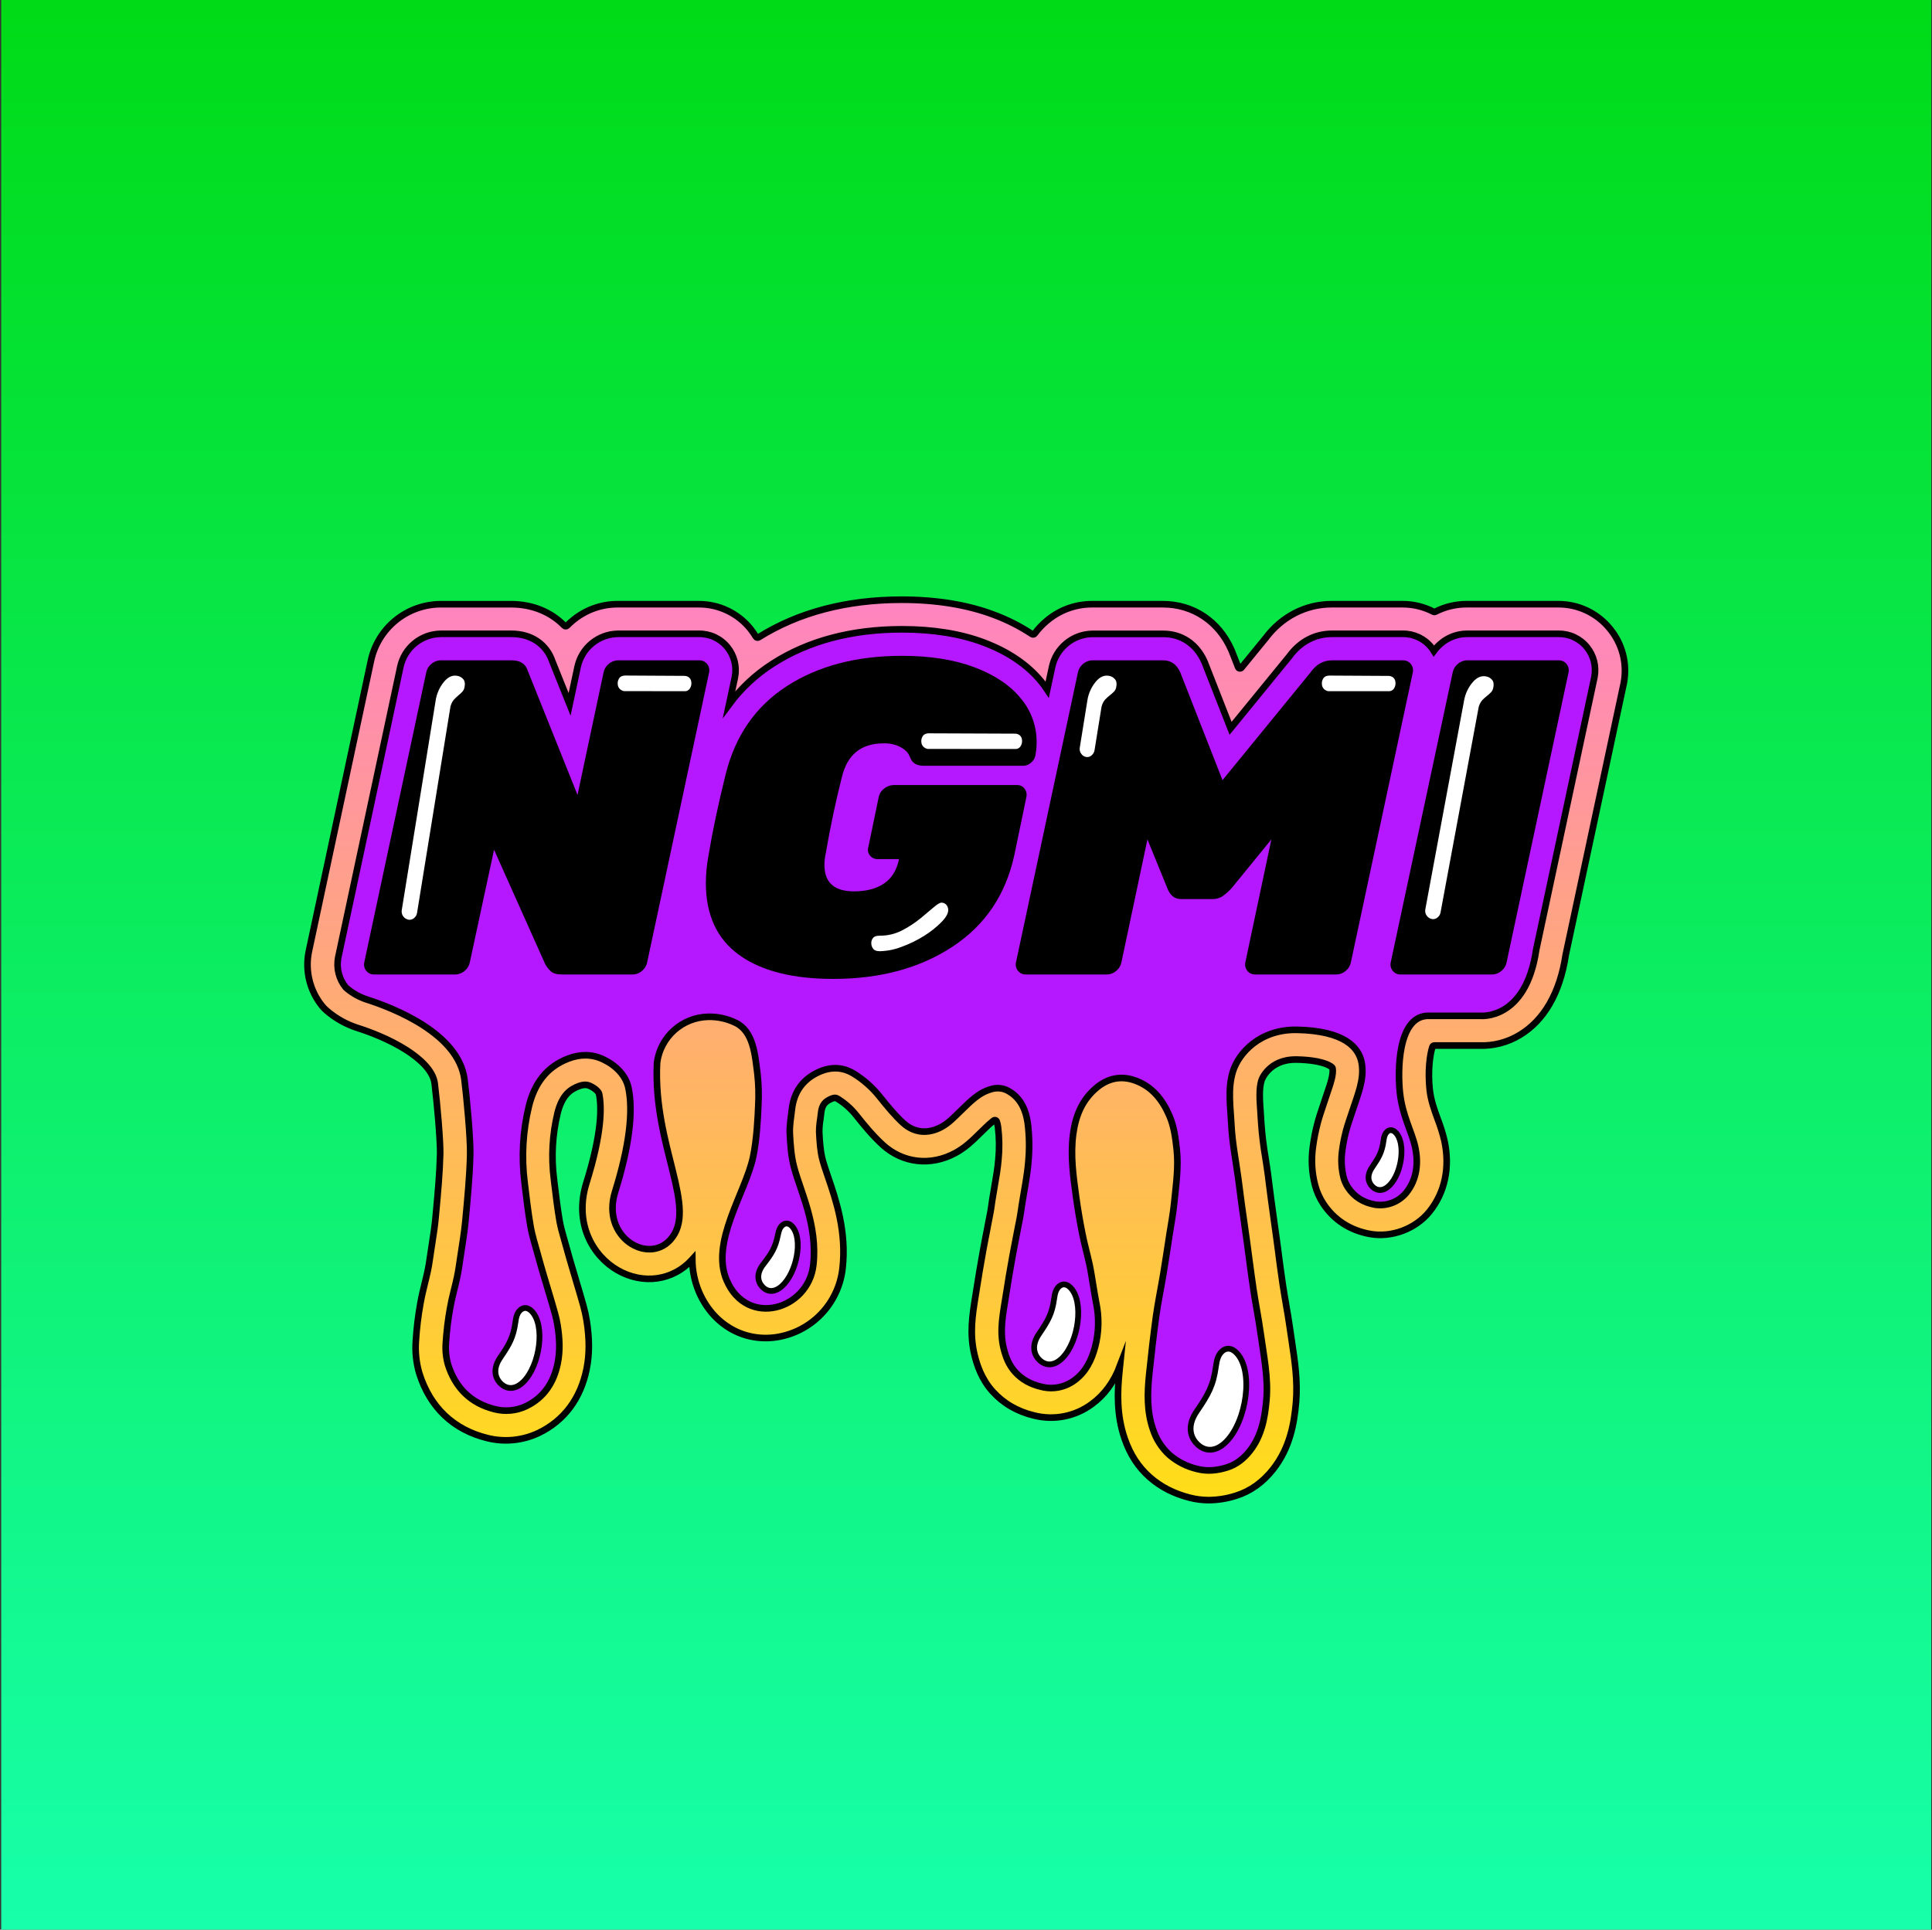 <svg width="1001" height="1000" viewBox="0 0 1001 1000" fill="none" xmlns="http://www.w3.org/2000/svg"><rect x="0" y="0" width="1001" height="1000" fill="#333333" stroke="none"/><defs>
        <linearGradient id="10-background" x2="0" y2="1">
          <stop offset="0" stop-color="#00DB16" />
          <stop offset="1" stop-color="#17FFAB" />
        </linearGradient>
      
        <linearGradient id="10-secondary" x2="0" y2="1">
          <stop offset="0" stop-color="#FF83C1" />
          <stop offset="1" stop-color="#FFDE17" />
        </linearGradient>
      </defs>
    <g id="Frame 9">
    <rect width="1000" height="1000" transform="translate(0.62)" id="background" fill="url(#10-background)"/>
    <g id="Group 14">
    <path id="color_two" fill="url(#10-secondary)" d="M833.995 325.693C830.772 321.747 826.709 318.57 822.102 316.394C817.495 314.218 812.46 313.097 807.365 313.114H759.952C754.276 313.1 748.679 314.443 743.627 317.031C743.486 317.104 743.33 317.142 743.171 317.142C743.013 317.142 742.857 317.104 742.716 317.031C737.771 314.454 732.276 313.112 726.699 313.121H689.955C676.506 313.121 664.057 319.531 655.716 330.727L643.213 346.031C643.103 346.166 642.96 346.271 642.797 346.333C642.635 346.396 642.459 346.414 642.286 346.387C642.114 346.36 641.953 346.288 641.817 346.179C641.682 346.07 641.577 345.926 641.514 345.764L638.412 337.855L637.926 336.684C631.366 321.927 618.123 313.121 602.496 313.121H565.752C557.126 313.12 548.784 316.208 542.237 321.825C539.931 323.757 537.862 325.957 536.074 328.378C535.925 328.592 535.697 328.738 535.44 328.784C535.184 328.83 534.919 328.773 534.705 328.624C528.531 324.541 521.91 321.18 514.97 318.606C501.274 313.422 485.162 310.793 467.132 310.793C438.584 310.793 413.652 317.36 393.006 330.309C392.894 330.377 392.769 330.422 392.639 330.442C392.51 330.461 392.377 330.455 392.25 330.423C392.122 330.392 392.003 330.335 391.897 330.256C391.792 330.178 391.703 330.079 391.636 329.966C390.752 328.473 389.759 327.047 388.665 325.7C385.444 321.752 381.381 318.573 376.773 316.396C372.165 314.22 367.13 313.101 362.034 313.121H319.941C311.316 313.123 302.975 316.21 296.426 321.825C295.513 322.601 294.644 323.404 293.817 324.235C293.724 324.331 293.613 324.408 293.489 324.461C293.365 324.513 293.233 324.54 293.098 324.54C292.964 324.54 292.831 324.513 292.708 324.461C292.584 324.408 292.473 324.331 292.38 324.235C285.532 317.182 275.863 313.135 264.831 313.135H228.087C219.619 313.217 211.434 316.194 204.893 321.572C198.352 326.95 193.848 334.404 192.13 342.696L160.096 492.674L159.918 493.543C158.987 498.431 159.138 503.463 160.36 508.287C161.582 513.11 163.846 517.607 166.992 521.461C167.69 522.315 168.467 523.102 169.313 523.81C174.018 527.852 179.492 530.901 185.405 532.774C190.952 534.547 201.634 538.416 210.831 544.367C216.898 548.29 224.32 554.44 225.211 561.431C226.464 571.518 228.21 591.328 228.053 598.045C227.813 607.892 226.868 618.143 225.95 628.066L225.663 631.168C225.279 635.379 224.588 639.857 223.917 644.178C223.65 645.904 223.382 647.602 223.129 649.355L222.965 650.492C222.561 653.231 222.15 656.114 221.595 658.661C221.184 660.619 220.671 662.715 220.171 664.762C219.383 667.96 218.5 671.61 217.843 675.308C216.667 681.767 215.874 688.291 215.466 694.844C215.04 700.52 215.639 706.226 217.233 711.689C222.752 729.308 234.921 740.915 252.43 745.243C261.334 747.486 270.742 746.564 279.04 742.634C292.229 736.307 300.836 724.83 303.931 709.416C305.465 701.788 305.458 693.79 303.931 684.251C303.512 681.688 302.952 679.151 302.254 676.65C301.014 672.158 299.679 667.7 298.378 663.386V663.317C297.721 661.126 297.068 658.93 296.42 656.73C295.393 653.258 294.311 649.533 293.297 645.774C292.941 644.459 292.571 643.151 292.181 641.802C291.285 638.876 290.542 635.904 289.956 632.9C288.86 626.532 288.052 619.807 287.264 613.295L286.983 610.919C285.55 599.561 286.188 588.037 288.867 576.907C291.208 567.32 295.714 564.458 299.857 562.903C302.87 561.774 304.575 562.219 305.835 562.849C308.869 564.3 310.225 566.067 310.403 566.902C311.82 573.75 311.834 587.322 303.836 612.987C297.269 634.064 307.205 650.91 319.969 658.257C333.116 665.824 348.558 663.701 358.398 652.977L358.685 652.662C358.717 658.499 359.917 664.271 362.212 669.638C369.45 686.374 385.186 695.543 402.305 693.002C411.148 691.644 419.297 687.406 425.487 680.946C431.677 674.486 435.563 666.164 436.543 657.271C438.687 638.289 433.119 621.875 429.011 609.892C427.874 606.543 426.799 603.387 426.135 600.853C425.025 596.621 424.697 591.527 424.45 586.672C424.456 584.453 424.644 582.238 425.012 580.05C425.156 578.927 425.306 577.797 425.43 576.681C425.895 572.524 427.58 570.936 430.148 569.71C432.531 568.573 433.181 568.957 434.085 569.491C437.858 571.81 441.179 574.797 443.884 578.304L444.001 578.448C447.842 583.241 452.218 588.616 457.422 593.362C467.858 602.825 482.244 604.421 494.967 597.539C500.11 594.752 503.788 591.136 506.753 588.226L508.231 586.781C508.793 586.247 509.348 585.713 509.902 585.165C511.463 583.573 513.118 582.078 514.86 580.687C514.984 580.591 515.129 580.526 515.283 580.497C515.437 580.467 515.596 580.475 515.746 580.518C515.897 580.561 516.035 580.639 516.15 580.746C516.265 580.853 516.353 580.985 516.408 581.132C516.724 582.1 516.953 583.095 517.092 584.104C517.771 589.644 517.842 595.242 517.305 600.798C516.955 605.277 516.106 610.152 515.285 614.87C514.908 617.034 514.483 619.492 514.107 621.923C513.99 622.677 513.881 623.437 513.771 624.197V624.354C513.593 625.594 513.408 626.874 513.203 627.97C512.703 630.606 512.183 633.242 511.662 635.879V636.016C510.916 639.789 510.149 643.692 509.444 647.595C507.937 655.936 506.787 662.79 505.814 669.152C505.636 670.329 505.444 671.5 505.253 672.671C503.883 681.32 502.253 691.119 504.883 702.048C506.095 707.088 508.396 714.552 514.319 721.132C519.893 727.295 527.11 731.5 535.766 733.568C540.905 734.872 546.271 735.01 551.47 733.971C556.67 732.932 561.571 730.742 565.814 727.562C572.244 722.858 577.098 716.229 580.289 707.807C580.194 708.731 580.098 709.669 579.995 710.621C578.934 720.954 578.42 733.218 582.734 745.647C585.562 753.864 589.815 760.363 595.745 765.581C601.422 770.566 608.125 774.024 616.247 776.133C619.528 776.991 622.907 777.423 626.299 777.42C631.092 777.378 635.851 776.607 640.412 775.133C647.897 772.784 654.395 768.114 659.743 761.26C668.385 750.166 670.521 737.642 671.473 726.857C672.452 715.695 670.788 705.013 669.378 695.584V695.515C669.042 693.331 668.693 691.071 668.398 688.907C667.789 684.456 667.029 680.101 666.296 675.897V675.787C665.741 672.575 665.159 669.254 664.68 666.07C663.886 660.763 663.16 655.292 662.461 650.006V649.841C662.064 646.851 661.663 643.859 661.256 640.864C660.827 637.728 660.387 634.591 659.935 631.455V631.387C659.462 628.059 658.99 624.738 658.565 621.41C658.264 619.198 657.983 616.979 657.702 614.768L657.661 614.48C657.428 612.638 657.196 610.796 656.977 608.961C656.566 605.914 656.1 602.901 655.641 599.963C654.621 594.087 653.901 588.163 653.484 582.214C653.388 580.221 653.245 578.27 653.108 576.386V576.284C652.663 570.121 652.238 564.3 653.587 559.89C653.587 559.788 657.278 549.098 671.281 549.098H671.925C686.408 549.413 690.345 552.988 690.414 553.515C690.982 556.74 689.352 561.513 687.62 566.567C687.147 567.936 686.682 569.306 686.25 570.675C685.935 571.661 685.606 572.634 685.271 573.613L685.23 573.743C684.367 576.297 683.381 579.221 682.593 582.262C681.566 586.195 680.784 590.188 680.252 594.218C679.29 600.869 679.66 607.644 681.341 614.151C682.229 617.555 683.662 620.793 685.586 623.738C691.105 632.181 699.494 637.625 709.834 639.488C721.036 641.501 733.396 636.865 740.593 627.963C748.632 618.02 751.392 604.914 748.358 591.068C747.441 587.24 746.265 583.479 744.839 579.81C743.113 575.085 741.326 570.189 740.73 564.554C739.744 555.241 740.792 546.544 742.182 542.518C742.245 542.319 742.37 542.145 742.539 542.021C742.707 541.898 742.911 541.832 743.12 541.833H766.443C773.825 542.102 781.123 540.197 787.431 536.355C800.045 528.775 808.269 514.442 811.22 494.886L841.206 354.508L841.377 353.646C842.268 348.73 842.068 343.679 840.793 338.849C839.517 334.019 837.197 329.528 833.995 325.693V325.693Z" stroke="black" stroke-width="3.424" stroke-miterlimit="10"/>
    <path id="color_one" fill="#B517FF" d="M240.653 559.504C241.728 568.112 243.81 589.84 243.611 598.392C243.337 609.794 242.208 621.181 241.16 632.555C240.578 638.917 239.455 645.237 238.53 651.571C238.03 654.995 237.558 658.419 236.839 661.843C235.702 667.225 234.1 672.532 233.189 677.955C232.124 683.827 231.399 689.756 231.018 695.711C230.705 699.535 231.071 703.383 232.1 707.078C235.88 719.144 243.858 727.217 256.307 730.299C261.733 731.693 267.476 731.148 272.543 728.758C281.897 724.266 286.991 716.357 288.977 706.394C290.285 699.868 289.908 693.26 288.854 686.72C288.521 684.713 288.083 682.724 287.539 680.763C285.718 674.175 283.677 667.65 281.746 661.089C280.65 657.351 279.561 653.605 278.541 649.846C277.261 645.107 275.713 640.41 274.885 635.589C273.584 628.056 272.714 620.442 271.796 612.841C270.133 599.643 270.885 586.252 274.015 573.323C276.836 561.785 283.033 552.889 294.558 548.555C300.584 546.288 306.685 546.186 312.615 549.028C319.038 552.102 324.256 557.245 325.626 563.846C328.118 575.857 326.167 593.647 318.689 617.648C311.396 641.033 335.514 655.358 347.189 642.628C362.055 626.427 338.239 594.215 340.43 550.87C340.43 550.808 340.43 550.746 340.43 550.691C341.283 544.222 344.423 538.272 349.282 533.917C354.142 529.562 360.4 527.091 366.924 526.951C371.896 526.833 376.823 527.921 381.283 530.121C390.377 534.599 391.192 546.747 392.438 556.498C393.041 561.932 393.192 567.406 392.89 572.864C392.664 578.513 392.137 590.449 390.151 599.755C386.207 618.148 367.965 643.785 376.524 663.568C387.159 688.165 418.781 678.715 421.39 655.591C423.718 634.986 414.673 617.319 411.393 604.802C409.921 599.173 409.516 593.291 409.222 587.498C409.016 583.389 409.811 579.164 410.283 575.001C411.269 566.208 415.645 559.682 423.677 555.827C429.84 552.896 436.051 552.677 442.098 556.259C447.458 559.519 452.184 563.723 456.046 568.667C459.778 573.296 463.579 577.993 467.934 581.972C473.659 587.162 480.76 587.819 487.792 584.026C491.709 581.91 494.606 578.692 497.735 575.699C502.528 571.125 506.931 566.215 513.779 564.373C515.328 563.919 516.956 563.805 518.553 564.039C520.15 564.273 521.677 564.85 523.03 565.729C529.097 569.406 531.576 575.624 532.487 582.026C533.323 588.687 533.431 595.42 532.808 602.104C532.213 609.568 530.624 616.949 529.474 624.372C529.132 626.557 528.871 628.748 528.46 630.919C527.228 637.424 525.872 643.929 524.701 650.428C523.427 657.453 522.215 664.493 521.14 671.56C519.771 680.462 517.75 689.363 519.955 698.532C521.072 703.168 522.695 707.359 525.865 710.906C529.536 715.015 534.082 717.391 539.437 718.665C542.403 719.448 545.508 719.547 548.518 718.954C551.527 718.361 554.363 717.091 556.81 715.241C562.582 711.023 565.602 704.757 567.382 698.053C569.364 690.528 569.552 682.642 567.93 675.031C567.328 672.087 566.903 669.101 566.396 666.129C565.78 662.569 565.287 658.987 564.527 655.461C563.363 650.078 561.849 644.778 560.781 639.382C559.521 633.035 558.419 626.639 557.536 620.209C556.057 609.479 554.564 598.769 556.002 587.84C557.248 578.411 560.514 570.235 567.848 563.948C573.895 558.765 580.797 557.272 588.261 559.997C596.964 563.175 602.251 569.858 605.853 578.15C608.277 583.731 609.009 589.682 609.667 595.564C610.708 604.843 609.283 614.114 608.38 623.352C607.839 628.912 606.756 634.425 605.907 639.951C604.88 646.648 603.887 653.352 602.778 660.028C601.566 667.355 600.039 674.634 598.998 681.989C597.629 692.061 596.458 702.169 595.417 712.283C594.431 721.869 594.164 731.415 597.368 740.714C599.013 745.832 601.974 750.428 605.955 754.04C610.048 757.544 614.92 760.019 620.164 761.257C625.588 762.675 630.758 762.058 635.832 760.463C640.625 758.956 644.521 755.8 647.63 751.814C653.649 744.097 655.341 734.914 656.162 725.533C657.19 713.892 654.738 702.484 653.163 691.034C652.115 683.461 650.582 675.969 649.452 668.382C648.185 659.939 647.137 651.462 645.973 642.998C645.083 636.506 644.138 629.987 643.234 623.53C642.666 619.373 642.173 615.203 641.611 611.04C640.358 601.693 638.461 592.38 638.002 582.964C637.557 573.823 636.017 564.359 638.756 555.396C641.659 545.871 652.732 533.278 672.165 533.702C696.283 534.236 704.055 542.604 705.507 550.856C707.006 559.347 703.404 567.413 700.83 575.405C699.679 578.972 698.358 582.492 697.406 586.108C696.531 589.455 695.866 592.853 695.413 596.283C694.742 600.952 694.991 605.707 696.146 610.28C696.618 612.056 697.369 613.745 698.371 615.286C701.693 620.36 706.424 623.215 712.45 624.304C715.421 624.748 718.456 624.425 721.266 623.365C724.077 622.306 726.57 620.545 728.508 618.25C734.411 610.951 734.924 602.206 733.206 594.338C731.487 586.471 726.584 578.233 725.303 566.16C724.194 555.683 723.968 527.334 739.375 526.444H739.964H766.855C766.855 526.444 790.562 529.046 795.937 492.13L826.019 351.301L826.101 350.883C826.626 348.169 826.548 345.372 825.874 342.691C825.199 340.01 823.945 337.51 822.198 335.367C820.431 333.181 818.191 331.424 815.646 330.228C813.102 329.032 810.32 328.429 807.509 328.464H760.069C755.079 328.483 750.26 330.285 746.483 333.545C745.146 334.67 743.947 335.948 742.909 337.352C742.482 336.662 742.013 335.999 741.505 335.367C739.737 333.181 737.497 331.424 734.953 330.229C732.409 329.033 729.627 328.43 726.817 328.464H690.113C681.355 328.464 673.542 332.573 668.071 340.105L637.585 377.446L624.266 343.447L624.026 342.879C619.959 333.716 612.173 328.498 602.675 328.498H565.931C561.009 328.582 556.263 330.337 552.471 333.476C548.679 336.614 546.068 340.949 545.066 345.768L542.573 357.409C541.615 355.971 540.581 354.554 539.451 353.171C532.425 344.563 522.428 337.77 509.732 332.977C497.762 328.451 483.499 326.129 467.331 326.129C441.194 326.129 418.624 332.148 400.224 344.022C391.522 349.587 383.912 356.698 377.771 365.003L380.701 351.308L380.784 350.89C381.307 348.176 381.229 345.38 380.554 342.699C379.88 340.018 378.626 337.517 376.88 335.373C375.113 333.188 372.873 331.431 370.329 330.236C367.785 329.04 365.003 328.437 362.192 328.471H320.1C315.176 328.552 310.426 330.307 306.633 333.447C302.839 336.587 300.227 340.926 299.228 345.748L295.119 365.038L286.217 342.851C283.177 333.833 275.261 328.471 264.99 328.471H228.245C223.323 328.555 218.577 330.31 214.785 333.448C210.994 336.587 208.382 340.922 207.38 345.741L175.32 495.814L175.237 496.239C174.714 498.945 174.79 501.734 175.461 504.408C176.132 507.082 177.381 509.576 179.12 511.715C179.243 511.841 179.373 511.96 179.51 512.071C182.652 514.764 186.303 516.797 190.247 518.049C203.696 522.37 237.667 535.517 240.653 559.504Z" stroke="black" stroke-width="3.424" stroke-miterlimit="10"/>
    <path id="Vector" d="M635.26 747.196C645.963 736.493 649.688 710.123 640.533 700.974C637.746 698.18 634.952 698.489 632.932 700.509C631.227 702.214 630.453 704.542 629.987 708.109C628.618 718.189 625.954 722.688 620.058 731.392C615.265 738.369 616.34 744.402 620.216 748.299C624.406 752.489 629.987 752.489 635.26 747.196Z" fill="white" stroke="black" stroke-width="2.979" stroke-miterlimit="10"/>
    <path id="Vector_2" d="M550.372 703.83C558.849 695.352 561.794 674.474 554.549 667.229C552.337 665.017 550.125 665.264 548.53 666.859C547.16 668.229 546.565 670.05 546.195 672.878C545.092 680.863 543.004 684.424 538.34 691.299C534.533 696.825 535.389 701.618 538.457 704.686C541.778 708 546.195 708 550.372 703.83Z" fill="white" stroke="black" stroke-width="2.979" stroke-miterlimit="10"/>
    <path id="Vector_3" d="M271.246 716.06C279.723 707.583 282.668 686.704 275.423 679.459C273.211 677.247 270.999 677.494 269.404 679.089C268.034 680.459 267.438 682.28 267.068 685.109C265.966 693.093 263.877 696.654 259.207 703.529C255.4 709.055 256.263 713.848 259.331 716.916C262.645 720.23 267.069 720.23 271.246 716.06Z" fill="white" stroke="black" stroke-width="2.979" stroke-miterlimit="10"/>
    <path id="Vector_4" d="M405.054 666.571C412.703 659.779 416.271 642.139 410.464 635.6C408.69 633.6 406.794 633.703 405.349 634.976C404.13 636.065 403.513 637.599 403.055 639.989C401.685 646.734 399.754 649.665 395.427 655.293C391.907 659.806 392.393 663.935 394.858 666.702C397.515 669.701 401.281 669.92 405.054 666.571Z" fill="white" stroke="black" stroke-width="2.979" stroke-miterlimit="10"/>
    <path id="Vector_5" d="M719.954 614.281C726.295 607.94 728.5 592.321 723.077 586.891C721.426 585.24 719.769 585.419 718.577 586.617C717.564 587.63 717.105 589.007 716.831 591.116C716.003 597.094 714.442 599.758 710.949 604.9C708.101 609.009 708.744 612.624 711.038 614.918C713.524 617.404 716.818 617.404 719.954 614.281Z" fill="white" stroke="black" stroke-width="2.979" stroke-miterlimit="10"/>
    <path id="Vector_6" d="M189.786 503.141C189.29 502.532 188.938 501.818 188.756 501.053C188.575 500.288 188.569 499.492 188.739 498.724L220.834 348.493C221.165 346.748 222.113 345.181 223.504 344.077C224.822 342.892 226.526 342.23 228.298 342.214H265.042C269.544 342.214 272.335 343.997 273.417 347.562L299.226 411.978L312.716 348.493C313.047 346.747 313.998 345.178 315.393 344.077C316.71 342.892 318.415 342.23 320.186 342.214H362.279C363.056 342.185 363.828 342.339 364.534 342.662C365.24 342.985 365.861 343.47 366.347 344.077C366.843 344.686 367.195 345.4 367.376 346.165C367.558 346.93 367.564 347.726 367.394 348.493L335.299 498.724C334.968 500.469 334.02 502.037 332.629 503.141C331.311 504.324 329.606 504.987 327.835 505.004H291.091C288.456 505.004 286.558 504.46 285.393 503.374C284.234 502.295 283.252 501.04 282.483 499.656L255.976 440.355L243.417 498.724C243.08 500.469 242.13 502.035 240.74 503.141C239.423 504.326 237.718 504.988 235.946 505.004H193.854C193.077 505.033 192.305 504.879 191.599 504.556C190.892 504.232 190.272 503.748 189.786 503.141V503.141Z" fill="black"/>
    <path id="Vector_7" d="M382.923 494.873C371.456 486.583 365.72 474.143 365.715 457.553C365.747 452.792 366.205 448.044 367.085 443.365C369.098 431.121 372.043 417.168 375.918 401.505C380.885 381.355 391.467 366.046 407.664 355.578C423.861 345.11 443.745 339.876 467.314 339.876C481.886 339.876 494.406 341.853 504.874 345.806C515.341 349.76 523.33 355.11 528.841 361.857C534.194 368.196 537.119 376.233 537.092 384.53C537.102 386.95 536.873 389.365 536.407 391.74C536.073 393.173 535.253 394.446 534.086 395.342C532.988 396.297 531.589 396.833 530.134 396.856H478.736C475.791 396.856 473.698 396.002 472.457 394.294C471.924 393.405 471.466 392.473 471.087 391.508C470.316 389.805 468.766 388.333 466.437 387.091C463.767 385.772 460.813 385.133 457.837 385.228C446.209 385.228 438.999 391.042 436.205 402.669C433.101 414.762 430.312 427.939 427.837 442.201C427.381 444.184 427.151 446.212 427.153 448.247C427.153 457.377 432.268 461.943 442.498 461.943C448.702 461.943 453.82 460.626 457.851 457.991C461.881 455.357 464.516 451.171 465.753 445.433V445.221H454.796C454.02 445.251 453.247 445.099 452.541 444.775C451.834 444.451 451.213 443.966 450.729 443.358C450.232 442.75 449.896 442.027 449.754 441.254C449.612 440.482 449.667 439.687 449.914 438.941L455.262 413.126C455.61 411.356 456.606 409.781 458.056 408.709C459.417 407.538 461.144 406.879 462.938 406.846H526.889C527.65 406.809 528.408 406.959 529.097 407.284C529.786 407.609 530.385 408.098 530.84 408.709C531.303 409.335 531.626 410.054 531.786 410.816C531.947 411.578 531.942 412.366 531.771 413.126L525.492 443.358C520.991 463.828 510.295 479.603 493.404 490.682C476.513 501.762 455.97 507.304 431.775 507.308C410.684 507.313 394.4 503.168 382.923 494.873Z" fill="black"/>
    <path id="Vector_8" d="M527.446 503.141C526.95 502.532 526.598 501.818 526.416 501.053C526.235 500.288 526.229 499.492 526.398 498.724L558.486 348.493C558.824 346.749 559.773 345.183 561.164 344.077C562.481 342.892 564.186 342.23 565.957 342.214H602.702C606.728 342.214 609.673 344.307 611.535 348.493L633.4 404.309L678.978 348.493C681.923 344.307 685.643 342.214 690.14 342.214H726.884C727.661 342.185 728.433 342.339 729.139 342.662C729.846 342.985 730.467 343.47 730.952 344.077C731.448 344.686 731.8 345.4 731.982 346.165C732.163 346.93 732.169 347.726 731.999 348.493L699.911 498.724C699.574 500.469 698.624 502.035 697.234 503.141C695.917 504.326 694.212 504.988 692.441 505.004H650.348C649.572 505.033 648.799 504.879 648.093 504.556C647.386 504.232 646.766 503.748 646.281 503.141C645.781 502.533 645.427 501.82 645.245 501.054C645.064 500.289 645.059 499.492 645.233 498.724L658.723 435L638.255 460.117C636.825 461.729 635.217 463.174 633.462 464.424C631.914 465.451 630.087 465.977 628.23 465.931H611.946C608.536 465.931 606.135 463.993 604.743 460.117L594.505 435L581.022 498.724C580.685 500.469 579.735 502.035 578.345 503.141C577.027 504.326 575.323 504.988 573.551 505.004H531.459C530.692 505.024 529.93 504.866 529.234 504.543C528.538 504.22 527.926 503.74 527.446 503.141V503.141Z" fill="black"/>
    <path id="Vector_9" d="M721.613 503.141C721.116 502.531 720.764 501.817 720.582 501.053C720.401 500.288 720.395 499.492 720.565 498.724L752.66 348.493C752.991 346.748 753.939 345.181 755.331 344.077C756.648 342.892 758.353 342.23 760.124 342.214H807.564C808.342 342.186 809.115 342.339 809.822 342.663C810.53 342.986 811.152 343.47 811.639 344.077C812.136 344.686 812.488 345.4 812.668 346.165C812.848 346.93 812.853 347.726 812.68 348.493L780.591 498.724C780.254 500.469 779.305 502.035 777.914 503.141C776.597 504.325 774.892 504.988 773.121 505.004H725.721C724.938 505.039 724.158 504.889 723.444 504.565C722.73 504.241 722.102 503.753 721.613 503.141V503.141Z" fill="black"/>
    <path id="Vector_10" d="M475.773 474.656C472.98 476.908 469.973 478.88 466.795 480.545C463.439 482.315 459.695 483.226 455.901 483.195C453.737 483.195 452.169 483.729 451.189 484.811C450.202 485.896 449.674 487.322 449.717 488.789C449.696 490.292 450.219 491.751 451.189 492.898C452.166 494.076 453.737 494.665 455.901 494.665C459.933 494.567 463.919 493.77 467.679 492.309C471.901 490.782 475.948 488.808 479.751 486.42C483.182 484.295 486.345 481.766 489.173 478.888C491.721 476.24 492.997 473.836 493.001 471.677C493.04 470.211 492.512 468.787 491.529 467.699C491.047 467.167 490.455 466.747 489.794 466.468C489.132 466.189 488.418 466.057 487.701 466.082C486.523 466.082 484.903 466.966 482.839 468.733C480.776 470.499 478.42 472.474 475.773 474.656Z" fill="white" stroke="black" stroke-width="3.424" stroke-miterlimit="10"/>
    <path id="Vector_11" d="M237.07 348.53C238.724 348.761 240.236 349.589 241.322 350.858C242.408 352.132 242.778 353.832 242.431 355.96C242.303 357.243 241.795 358.458 240.973 359.452C240.263 360.227 239.499 360.95 238.686 361.616C237.877 362.289 237.113 363.014 236.399 363.786C235.541 364.874 235.018 366.187 234.892 367.566L217.773 473.37C217.546 474.886 216.738 476.253 215.52 477.184C214.941 477.664 214.264 478.012 213.537 478.203C212.809 478.395 212.049 478.426 211.309 478.293C209.785 478.008 208.43 477.148 207.523 475.891C206.617 474.634 206.229 473.077 206.44 471.541L224.018 362.828C224.595 358.944 226.217 355.29 228.709 352.255C231.187 349.269 233.974 348.028 237.07 348.53Z" fill="white" stroke="black" stroke-width="3.424" stroke-miterlimit="10"/>
    <path id="Vector_12" d="M770.239 348.852C771.885 349.122 773.375 349.984 774.43 351.276C775.491 352.57 775.799 354.282 775.423 356.398C775.255 357.664 774.722 358.853 773.889 359.822C773.155 360.577 772.373 361.284 771.547 361.937C770.723 362.591 769.941 363.295 769.205 364.047C768.327 365.117 767.776 366.417 767.616 367.792L748.053 473.171C747.792 474.681 746.952 476.03 745.711 476.93C745.121 477.396 744.437 477.728 743.707 477.903C742.976 478.078 742.216 478.092 741.479 477.944C739.966 477.624 738.633 476.735 737.756 475.461C736.879 474.186 736.526 472.624 736.768 471.096L756.859 362.821C757.529 358.951 759.235 355.335 761.796 352.358C764.339 349.45 767.153 348.281 770.239 348.852Z" fill="white" stroke="black" stroke-width="3.424" stroke-miterlimit="10"/>
    <path id="Vector_13" d="M576.195 361.592C575.351 362.255 574.553 362.973 573.805 363.742C572.925 364.818 572.386 366.131 572.257 367.515L568.792 389.03C568.567 390.537 567.776 391.901 566.58 392.845C566.022 393.325 565.364 393.676 564.653 393.871C563.943 394.067 563.198 394.102 562.472 393.974C561.725 393.856 561.012 393.583 560.378 393.173C559.743 392.762 559.202 392.224 558.788 391.591C558.331 390.975 558.003 390.273 557.825 389.527C557.646 388.781 557.619 388.006 557.747 387.25L561.678 362.831C562.255 358.945 563.876 355.289 566.368 352.252C568.833 349.275 571.618 348.033 574.722 348.526C576.374 348.76 577.884 349.587 578.968 350.855C580.059 352.119 580.431 353.82 580.084 355.956C579.954 357.244 579.43 358.461 578.585 359.442C577.838 360.212 577.039 360.93 576.195 361.592V361.592Z" fill="white" stroke="black" stroke-width="3.424" stroke-miterlimit="10"/>
    <path id="Vector_14" d="M525.76 389.855C526.668 389.935 527.581 389.753 528.39 389.333C529.199 388.912 529.871 388.269 530.327 387.479C531.147 386.137 531.451 384.543 531.183 382.994C531.094 382.234 530.832 381.505 530.418 380.861C530.004 380.218 529.448 379.678 528.794 379.283C527.894 378.752 526.866 378.48 525.821 378.495L481.14 378.324C479.018 378.406 477.491 379.194 476.566 380.7C475.746 382.042 475.444 383.637 475.717 385.185C475.832 385.989 476.13 386.755 476.587 387.426C477.044 388.096 477.648 388.653 478.354 389.054C479.231 389.636 480.275 389.913 481.325 389.842L525.76 389.855Z" fill="white" stroke="black" stroke-width="3.424" stroke-miterlimit="10"/>
    <path id="Vector_15" d="M354.421 359.905C355.331 359.986 356.244 359.805 357.055 359.384C357.865 358.963 358.539 358.319 358.995 357.529C359.814 356.187 360.116 354.592 359.845 353.044C359.757 352.284 359.497 351.555 359.084 350.911C358.671 350.268 358.116 349.728 357.462 349.332C356.562 348.803 355.534 348.53 354.49 348.545L323.833 348.374C321.71 348.456 320.187 349.248 319.265 350.75C318.44 352.089 318.135 353.685 318.409 355.235C318.524 356.038 318.822 356.805 319.279 357.475C319.736 358.146 320.34 358.703 321.046 359.104C321.923 359.685 322.967 359.962 324.018 359.891L354.421 359.905Z" fill="white" stroke="black" stroke-width="3.424" stroke-miterlimit="10"/>
    <path id="Vector_16" d="M719.238 359.902C720.148 359.982 721.062 359.802 721.872 359.381C722.682 358.96 723.356 358.316 723.813 357.525C724.631 356.183 724.933 354.589 724.662 353.04C724.574 352.287 724.315 351.564 723.906 350.925C723.497 350.287 722.947 349.75 722.299 349.356C721.399 348.827 720.372 348.554 719.327 348.569L688.67 348.397C686.548 348.48 685.025 349.272 684.103 350.774C683.278 352.113 682.973 353.709 683.247 355.259C683.362 356.062 683.659 356.829 684.116 357.499C684.573 358.17 685.178 358.727 685.883 359.128C686.761 359.709 687.805 359.986 688.855 359.915L719.238 359.902Z" fill="white" stroke="black" stroke-width="3.424" stroke-miterlimit="10"/>
    </g>
    </g>
    </svg>
    